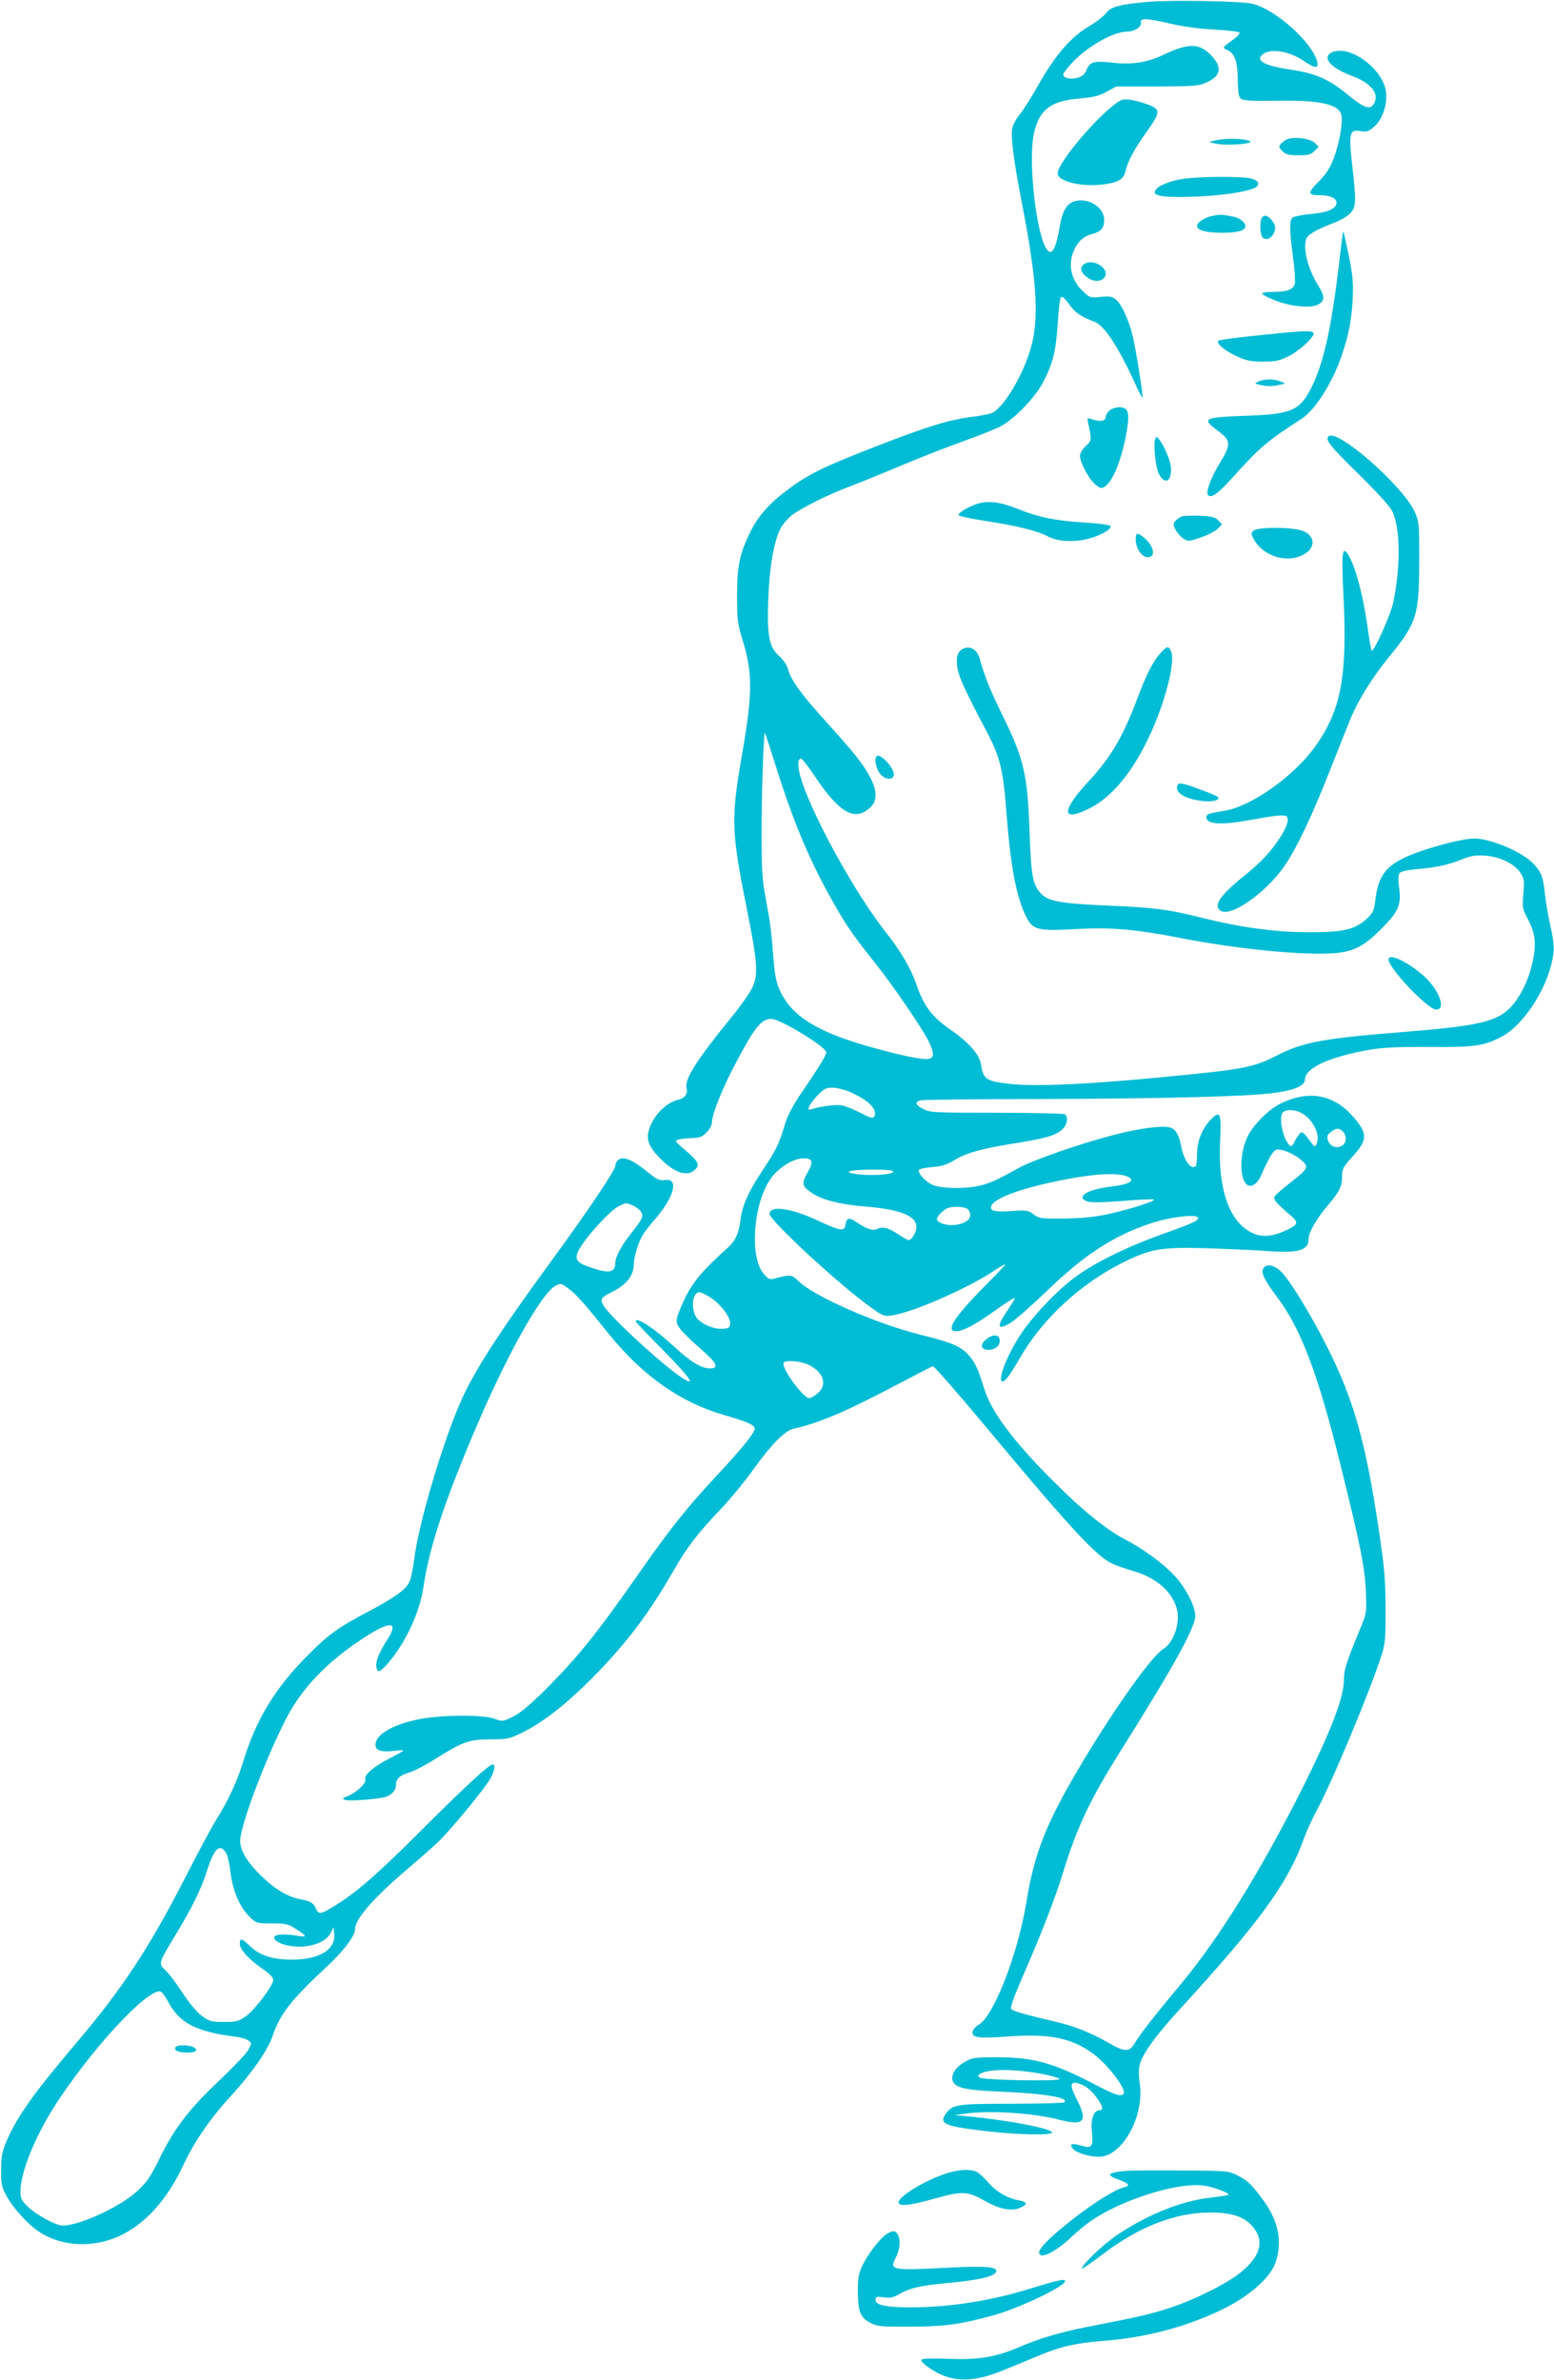 <?xml version="1.0" standalone="no"?>
<!DOCTYPE svg PUBLIC "-//W3C//DTD SVG 20010904//EN"
 "http://www.w3.org/TR/2001/REC-SVG-20010904/DTD/svg10.dtd">
<svg version="1.0" xmlns="http://www.w3.org/2000/svg"
 width="836pt" height="1280pt" viewBox="0 0 836 1280"
 preserveAspectRatio="xMidYMid meet">
<g transform="translate(0,1280) scale(0.1,-0.1)"
fill="#00bcd4" stroke="none">
<path d="M6176 12790 c-156 -14 -202 -27 -226 -61 -12 -16 -52 -47 -89 -69
-98 -57 -181 -152 -271 -310 -41 -73 -89 -149 -107 -169 -17 -21 -34 -53 -38
-72 -8 -46 8 -175 55 -414 76 -395 90 -595 50 -750 -37 -146 -143 -329 -211
-365 -10 -6 -56 -15 -101 -21 -129 -15 -248 -52 -526 -160 -283 -110 -367
-151 -477 -235 -98 -73 -158 -141 -200 -228 -56 -114 -70 -182 -70 -341 0
-131 2 -147 35 -255 49 -165 48 -278 -9 -603 -59 -341 -57 -407 26 -822 59
-296 63 -356 30 -427 -14 -29 -62 -98 -107 -153 -188 -230 -259 -340 -247
-387 9 -31 -9 -55 -45 -63 -66 -15 -138 -90 -158 -166 -14 -49 2 -89 59 -147
80 -82 149 -104 191 -62 26 26 18 42 -56 106 -55 46 -56 49 -33 55 13 4 46 7
72 8 40 1 54 6 78 30 17 17 29 40 29 55 0 42 55 181 126 314 103 197 140 242
194 242 44 0 281 -142 294 -177 5 -12 -24 -62 -130 -217 -44 -64 -77 -126 -88
-162 -34 -116 -50 -148 -122 -256 -78 -117 -112 -193 -121 -273 -9 -70 -27
-109 -69 -147 -133 -119 -183 -179 -228 -268 -25 -51 -46 -106 -46 -122 0 -32
26 -62 153 -174 65 -58 73 -84 27 -84 -47 0 -103 34 -191 115 -108 100 -209
166 -209 138 0 -4 69 -76 153 -161 139 -141 174 -192 100 -145 -102 64 -399
338 -428 394 -17 32 -11 41 45 69 81 40 120 90 120 153 0 37 25 119 49 157 8
14 38 52 67 85 103 120 127 221 50 208 -28 -4 -41 2 -88 40 -89 73 -139 92
-166 65 -7 -7 -12 -20 -12 -29 0 -23 -150 -246 -347 -515 -290 -397 -419 -599
-491 -767 -98 -229 -220 -646 -243 -828 -6 -52 -18 -109 -26 -126 -19 -42 -79
-85 -218 -159 -165 -86 -220 -126 -335 -243 -170 -171 -272 -339 -340 -561
-33 -109 -85 -220 -146 -316 -20 -31 -98 -176 -173 -323 -191 -372 -336 -591
-578 -876 -234 -276 -320 -398 -377 -529 -25 -60 -30 -84 -30 -156 -1 -75 3
-92 28 -139 32 -61 111 -150 171 -191 140 -95 339 -94 495 5 115 72 212 191
286 350 59 126 145 251 259 375 110 120 195 243 220 315 41 123 99 197 302
386 84 79 143 158 143 193 0 53 94 162 265 309 72 61 154 133 183 161 67 64
254 291 281 342 22 41 27 74 12 74 -20 0 -134 -105 -376 -346 -248 -248 -359
-344 -477 -416 -72 -45 -85 -46 -98 -14 -11 29 -31 42 -85 51 -65 12 -136 54
-206 122 -86 83 -124 150 -116 208 15 107 139 431 243 635 86 169 220 309 418
439 148 97 195 92 127 -12 -45 -70 -64 -121 -55 -149 8 -27 18 -22 61 26 92
106 170 271 190 405 31 210 106 442 268 826 174 414 366 759 444 800 27 14 31
13 67 -14 41 -29 88 -82 218 -244 181 -225 386 -370 622 -438 123 -35 164 -53
164 -73 0 -22 -69 -108 -200 -248 -158 -168 -259 -295 -418 -523 -228 -327
-331 -455 -506 -631 -85 -84 -137 -128 -177 -147 -54 -27 -56 -27 -100 -11
-60 22 -276 21 -395 -1 -146 -27 -244 -83 -244 -139 0 -31 30 -41 101 -33 27
3 49 4 49 2 0 -3 -31 -21 -70 -40 -87 -44 -143 -91 -135 -115 7 -21 -44 -69
-94 -90 -31 -12 -32 -14 -13 -21 21 -8 184 5 218 17 34 12 54 36 54 64 0 33
22 53 76 68 22 7 81 37 130 68 152 96 184 108 300 109 95 0 104 2 175 37 110
55 229 147 369 287 186 187 308 347 445 586 73 126 124 193 250 326 55 58 137
157 181 220 90 126 167 205 211 214 138 31 282 92 544 230 108 57 201 105 207
107 6 2 131 -141 278 -317 464 -557 601 -705 689 -746 22 -10 72 -27 110 -38
125 -36 210 -110 236 -204 20 -73 -17 -183 -73 -216 -61 -38 -252 -304 -432
-604 -196 -327 -261 -488 -306 -766 -45 -274 -176 -608 -255 -651 -16 -9 -31
-26 -33 -38 -5 -32 33 -37 193 -25 222 16 340 -8 456 -93 78 -57 179 -190 164
-214 -12 -20 -46 -9 -169 56 -211 109 -319 139 -511 139 -120 0 -133 -2 -175
-25 -49 -28 -75 -68 -65 -101 13 -39 68 -51 265 -59 237 -11 362 -32 336 -57
-4 -4 -132 -8 -284 -8 -302 0 -321 -3 -358 -60 -32 -50 6 -63 246 -90 155 -17
330 -20 330 -5 0 21 -226 65 -448 87 l-77 7 50 7 c138 20 373 5 518 -33 131
-33 151 -7 87 116 -35 67 -33 92 6 82 40 -10 74 -36 105 -80 32 -43 37 -66 14
-66 -31 0 -48 -47 -41 -113 8 -84 1 -94 -58 -77 -53 15 -67 9 -42 -19 19 -21
87 -41 139 -41 124 0 246 220 218 396 -6 43 -6 76 1 101 17 62 88 159 230 313
413 451 568 664 652 900 15 41 49 116 76 165 78 146 275 617 338 810 25 75 26
92 26 265 -1 158 -6 219 -37 425 -69 465 -135 699 -277 980 -85 168 -187 337
-240 397 -39 43 -84 55 -103 27 -15 -24 4 -63 74 -156 128 -170 220 -413 343
-912 105 -424 128 -538 134 -672 4 -116 4 -116 -33 -205 -72 -175 -85 -214
-85 -268 0 -94 -68 -271 -217 -571 -226 -451 -456 -823 -665 -1072 -143 -172
-217 -266 -244 -313 -29 -48 -53 -48 -141 3 -100 57 -189 92 -300 117 -154 36
-213 53 -223 65 -6 7 12 59 56 161 104 237 179 430 223 573 76 247 147 396
314 661 281 447 397 656 397 719 0 54 -53 155 -116 221 -60 63 -162 138 -259
189 -106 55 -236 161 -395 321 -209 209 -328 369 -365 490 -33 107 -48 140
-81 178 -41 49 -94 72 -258 112 -243 60 -588 212 -666 295 -27 28 -41 30 -106
13 -45 -13 -46 -12 -74 19 -78 87 -60 371 33 509 40 61 124 114 179 114 51 0
56 -18 21 -79 -32 -58 -29 -71 27 -109 54 -36 153 -61 283 -71 187 -15 277
-50 277 -110 0 -28 -25 -71 -41 -71 -6 0 -30 13 -53 29 -53 36 -88 46 -114 32
-25 -13 -59 -2 -115 36 -40 28 -53 24 -59 -17 -4 -35 -32 -30 -148 25 -142 67
-260 84 -260 36 0 -36 390 -395 555 -510 55 -39 64 -42 104 -36 109 16 395
140 539 234 34 23 66 41 70 41 4 0 -46 -53 -110 -117 -168 -171 -214 -243
-153 -243 35 0 104 37 198 104 78 56 117 80 117 73 0 -3 -20 -35 -45 -72 -55
-82 -49 -101 20 -61 25 15 113 92 194 170 206 199 360 299 564 367 98 33 239
50 251 31 9 -15 -23 -30 -194 -91 -192 -69 -366 -155 -466 -230 -92 -68 -209
-189 -278 -286 -79 -110 -146 -275 -112 -275 14 0 41 36 101 140 118 200 318
384 537 495 159 80 215 89 473 81 115 -4 257 -10 314 -15 169 -12 221 4 221
68 0 33 46 112 105 180 60 70 75 101 75 154 0 41 6 51 60 111 80 88 78 122 -8
218 -103 114 -239 135 -386 61 -63 -32 -145 -115 -174 -175 -42 -86 -46 -219
-7 -257 23 -23 60 0 81 51 35 80 59 122 75 132 22 13 93 -14 139 -53 44 -37
39 -46 -60 -123 -40 -31 -77 -64 -82 -72 -10 -17 5 -34 86 -104 45 -38 40 -50
-33 -83 -73 -32 -128 -35 -181 -7 -120 62 -179 238 -166 493 7 144 1 163 -44
120 -50 -48 -80 -119 -80 -191 0 -35 -4 -65 -9 -68 -27 -17 -63 36 -77 110
-10 58 -31 93 -60 100 -42 11 -160 -4 -289 -37 -180 -45 -440 -135 -525 -181
-122 -68 -162 -85 -218 -97 -78 -16 -195 -14 -242 5 -40 16 -86 66 -76 83 3 4
35 11 71 14 51 4 78 12 117 36 62 39 152 64 323 91 165 26 225 43 258 74 29
26 36 69 15 83 -7 4 -173 8 -368 8 -336 0 -357 1 -393 20 -44 23 -48 37 -15
47 13 3 304 7 648 7 654 2 1103 13 1249 32 111 14 171 39 171 72 0 63 132 124
355 162 66 11 150 15 315 14 246 -2 295 5 393 58 125 69 257 284 274 449 4 33
-2 81 -16 141 -11 50 -25 129 -30 175 -9 90 -19 117 -60 161 -59 64 -230 137
-320 137 -58 0 -212 -39 -321 -80 -147 -57 -193 -110 -210 -243 -8 -66 -12
-75 -48 -109 -63 -58 -127 -73 -312 -72 -180 0 -368 26 -580 79 -179 45 -254
54 -515 65 -235 10 -305 23 -343 62 -47 50 -54 91 -63 324 -11 320 -29 398
-147 639 -66 135 -98 214 -121 301 -13 50 -54 74 -91 54 -30 -16 -38 -45 -29
-104 8 -49 39 -117 157 -341 73 -139 89 -204 107 -445 22 -285 54 -449 106
-552 36 -71 62 -77 284 -64 173 9 311 -3 545 -49 292 -57 623 -91 804 -83 120
5 178 33 274 129 98 99 112 130 98 232 -5 39 -4 62 4 72 7 8 42 16 88 20 108
9 172 23 245 52 51 21 73 24 128 21 80 -6 160 -46 190 -95 19 -30 20 -43 14
-111 -6 -73 -5 -80 24 -135 40 -75 47 -133 27 -226 -20 -96 -64 -188 -116
-245 -74 -80 -172 -104 -573 -136 -441 -35 -547 -55 -690 -128 -113 -58 -176
-72 -467 -101 -485 -50 -812 -67 -955 -52 -144 16 -154 23 -169 112 -8 48 -69
116 -160 179 -103 71 -146 128 -187 248 -29 83 -84 177 -159 272 -161 202
-383 601 -455 814 -25 75 -27 126 -5 126 5 0 41 -46 78 -102 130 -193 212
-238 295 -160 36 34 36 86 1 156 -34 68 -86 134 -227 290 -140 153 -201 236
-216 292 -7 26 -25 53 -50 76 -54 49 -65 107 -58 308 6 169 31 309 66 378 12
23 41 56 64 73 57 42 191 108 312 154 55 21 183 73 285 116 102 43 249 100
328 128 78 28 166 63 195 78 76 41 185 154 229 238 53 102 68 164 78 314 4 73
12 137 18 143 6 6 22 -8 44 -39 33 -46 64 -67 135 -93 54 -20 130 -136 222
-338 18 -40 35 -72 37 -70 5 6 -33 245 -51 325 -20 88 -62 179 -93 203 -20 16
-34 18 -81 13 -56 -5 -58 -5 -98 33 -60 57 -78 138 -48 212 22 52 53 81 99 93
49 13 66 32 66 76 0 68 -83 121 -158 101 -43 -12 -68 -54 -82 -142 -16 -93
-34 -138 -54 -130 -64 25 -122 490 -81 649 31 119 91 162 241 175 77 7 107 14
148 37 l51 28 220 0 c203 1 224 2 267 22 78 36 85 82 22 147 -63 65 -120 65
-256 1 -88 -42 -169 -54 -277 -42 -95 11 -117 5 -135 -37 -11 -27 -23 -37 -52
-45 -38 -10 -74 -1 -74 20 0 6 23 35 51 65 83 87 220 164 292 164 39 0 79 25
75 48 -5 26 28 25 153 -4 73 -17 159 -29 241 -33 70 -4 131 -11 135 -15 4 -5
-5 -18 -21 -30 -76 -56 -73 -51 -40 -67 38 -19 53 -63 53 -165 1 -62 5 -85 17
-95 13 -10 55 -13 184 -11 237 5 342 -18 356 -75 10 -39 -12 -162 -43 -240
-19 -49 -42 -83 -81 -122 -59 -59 -57 -71 10 -71 53 0 88 -16 88 -40 0 -32
-44 -52 -136 -61 -47 -4 -92 -13 -100 -19 -18 -16 -18 -65 2 -212 9 -65 13
-129 10 -143 -8 -32 -41 -45 -117 -45 -32 0 -59 -4 -59 -9 0 -5 30 -21 68 -36
86 -35 200 -45 237 -21 33 21 32 44 -5 103 -57 93 -84 207 -60 254 12 21 61
48 147 81 32 11 70 34 85 49 34 33 35 63 12 264 -19 170 -14 190 45 180 34 -6
43 -3 75 25 44 39 71 120 62 187 -16 122 -192 252 -287 213 -61 -26 -16 -83
99 -126 112 -41 159 -103 119 -158 -20 -27 -55 -13 -138 56 -102 83 -170 113
-303 133 -143 21 -195 49 -153 83 42 33 141 18 218 -34 64 -43 84 -44 75 -6
-25 103 -224 282 -349 312 -57 14 -438 21 -561 10z m-2001 -4115 c95 -302 186
-517 314 -740 71 -124 100 -165 219 -315 98 -123 248 -343 286 -417 32 -65 33
-91 3 -98 -28 -7 -144 16 -304 61 -299 83 -436 169 -499 310 -19 43 -27 85
-34 182 -12 148 -15 170 -42 317 -17 89 -21 152 -21 330 -1 203 11 560 18 553
2 -2 29 -84 60 -183z m400 -1749 c99 -45 148 -94 128 -131 -7 -12 -19 -9 -73
19 -36 19 -82 37 -102 41 -31 6 -125 -7 -165 -22 -27 -10 -12 24 30 70 39 41
49 47 85 47 23 0 66 -11 97 -24z m2424 -111 c63 -32 106 -118 84 -167 -9 -20
-11 -19 -39 20 -16 23 -35 42 -41 42 -7 0 -22 -19 -34 -41 -17 -35 -23 -39
-33 -28 -37 40 -58 153 -34 177 16 16 63 15 97 -3z m225 -101 c9 -8 16 -26 16
-38 0 -54 -77 -63 -95 -12 -8 24 -6 31 14 47 28 23 45 24 65 3z m-2420 -213
c12 -19 -125 -28 -209 -14 -31 5 -35 8 -20 14 28 11 223 11 229 0z m1268 -32
c36 -20 -1 -40 -93 -51 -127 -14 -194 -55 -132 -79 20 -8 71 -7 183 1 86 7
164 11 175 9 26 -5 -130 -55 -252 -81 -67 -14 -139 -21 -230 -22 -123 -1 -133
0 -163 23 -31 22 -39 23 -119 17 -90 -6 -118 1 -108 28 15 39 143 89 338 130
204 44 348 53 401 25z m-2667 -153 c18 -8 39 -24 45 -36 13 -24 6 -37 -63
-124 -47 -61 -77 -118 -77 -149 0 -51 -33 -58 -127 -26 -71 23 -88 39 -79 73
13 54 175 238 231 262 37 16 30 16 70 0z m1796 -16 c11 -6 19 -21 19 -36 0
-42 -91 -68 -154 -44 -14 5 -26 16 -26 23 0 15 36 51 60 60 26 9 80 8 101 -3z
m-1385 -475 c56 -33 116 -110 112 -145 -3 -22 -8 -25 -43 -27 -53 -3 -126 33
-144 70 -25 54 -13 127 22 127 6 0 30 -11 53 -25z m530 -364 c84 -38 108 -109
53 -155 -17 -14 -37 -26 -45 -26 -34 0 -154 166 -138 191 9 15 88 9 130 -10z
m-3131 -2625 c9 -13 20 -61 25 -106 11 -98 50 -188 103 -240 36 -34 38 -35
119 -35 75 0 88 -3 130 -30 27 -16 48 -33 48 -37 0 -4 -17 -4 -37 0 -69 12
-128 9 -128 -8 0 -26 65 -50 135 -50 80 0 147 30 170 75 l15 30 3 -39 c7 -82
-80 -135 -224 -136 -107 0 -173 21 -226 70 -49 47 -58 49 -58 14 0 -30 55 -89
133 -141 28 -20 47 -40 47 -52 0 -30 -100 -162 -148 -196 -39 -27 -52 -30
-117 -30 -65 0 -78 3 -116 30 -27 19 -67 66 -106 125 -34 52 -76 108 -93 123
-39 35 -38 38 52 186 93 154 140 249 172 351 38 118 68 147 101 96z m-311
-801 c60 -116 151 -163 367 -190 26 -3 55 -12 65 -20 19 -13 19 -14 0 -50 -11
-20 -80 -93 -153 -162 -163 -153 -245 -260 -323 -419 -50 -102 -69 -130 -121
-178 -91 -85 -310 -186 -402 -186 -36 0 -140 56 -186 100 -35 34 -41 46 -41
82 0 112 89 323 215 508 196 290 459 570 534 570 9 0 29 -24 45 -55z m4704
-390 c50 -10 92 -22 92 -27 0 -14 -416 -6 -430 8 -9 9 -9 14 1 19 46 29 188
28 337 0z"/>
<path d="M944 1789 c-10 -17 16 -29 63 -29 47 0 63 14 34 29 -26 14 -88 14
-97 0z"/>
<path d="M6025 12258 c-102 -59 -335 -331 -335 -390 0 -45 132 -76 253 -59 77
11 103 28 113 75 10 46 48 117 109 202 83 116 82 128 -5 157 -70 23 -113 28
-135 15z"/>
<path d="M6590 12052 c-19 -1 -46 -5 -60 -9 l-25 -6 25 -7 c54 -17 234 -4 190
13 -20 8 -87 13 -130 9z"/>
<path d="M6925 12051 c-12 -5 -27 -16 -35 -25 -12 -15 -10 -20 9 -39 18 -18
33 -22 86 -22 53 0 68 4 87 23 l22 22 -21 22 c-24 23 -112 35 -148 19z"/>
<path d="M6347 11835 c-76 -15 -130 -42 -135 -67 -5 -24 66 -32 233 -25 135 6
265 26 306 47 30 17 22 38 -18 49 -53 15 -304 12 -386 -4z"/>
<path d="M6528 11640 c-45 -8 -88 -35 -88 -55 0 -24 48 -37 136 -37 83 0 124
12 124 36 0 19 -31 44 -62 50 -57 12 -74 13 -110 6z"/>
<path d="M6786 11624 c-11 -28 -6 -91 8 -103 26 -22 66 13 66 56 -1 23 -34 63
-53 63 -8 0 -18 -7 -21 -16z"/>
<path d="M7202 11368 c-39 -325 -80 -514 -142 -642 -65 -134 -107 -153 -350
-162 -235 -8 -248 -14 -161 -79 75 -55 76 -73 10 -181 -45 -74 -74 -153 -60
-167 18 -18 52 6 133 96 148 164 183 193 372 316 72 47 163 191 213 336 39
115 54 194 60 305 4 88 1 126 -21 235 -15 71 -28 130 -29 132 -2 1 -13 -84
-25 -189z"/>
<path d="M5826 11374 c-19 -18 -9 -44 26 -68 66 -47 134 14 72 63 -32 25 -76
27 -98 5z"/>
<path d="M6768 10996 c-113 -11 -210 -24 -214 -29 -13 -13 36 -54 99 -83 52
-24 75 -29 142 -29 68 0 88 5 137 29 62 31 144 108 134 125 -9 15 -52 13 -298
-13z"/>
<path d="M6770 10748 c-24 -11 -24 -11 18 -20 25 -6 59 -6 85 0 l42 9 -28 12
c-35 14 -84 13 -117 -1z"/>
<path d="M5973 10595 c-12 -8 -23 -25 -25 -38 -3 -23 -28 -27 -77 -11 -22 7
-23 5 -17 -22 20 -91 20 -92 -13 -123 -18 -17 -31 -39 -31 -53 0 -36 47 -124
82 -153 27 -23 33 -24 52 -12 35 23 74 106 101 218 27 115 32 178 13 197 -17
17 -59 15 -85 -3z"/>
<path d="M7147 10453 c-19 -18 6 -50 157 -198 98 -96 172 -177 185 -203 45
-88 47 -302 5 -497 -13 -62 -100 -255 -114 -255 -3 0 -11 44 -19 98 -24 187
-69 358 -109 420 -32 49 -36 10 -24 -235 20 -422 -14 -604 -152 -797 -115
-161 -345 -324 -490 -347 -82 -13 -96 -18 -96 -34 0 -39 78 -44 232 -16 136
25 183 30 198 21 19 -12 3 -62 -42 -127 -52 -76 -96 -122 -189 -197 -131 -107
-166 -161 -119 -186 56 -30 236 96 334 234 65 90 152 271 250 521 48 121 98
248 113 283 39 95 117 221 205 328 151 186 162 220 163 519 0 205 -1 211 -26
265 -66 141 -418 448 -462 403z"/>
<path d="M6214 10437 c-10 -28 3 -152 20 -185 30 -58 66 -46 66 23 0 39 -32
119 -63 160 -15 19 -16 19 -23 2z"/>
<path d="M5260 10091 c-54 -17 -112 -53 -102 -63 5 -5 68 -18 138 -29 175 -27
281 -53 339 -83 80 -43 222 -32 314 25 23 14 30 24 23 31 -5 5 -70 14 -144 18
-156 10 -241 28 -359 75 -87 35 -152 43 -209 26z"/>
<path d="M6364 10024 c-12 -3 -29 -13 -39 -24 -15 -17 -15 -21 -1 -49 9 -17
28 -38 42 -48 25 -16 29 -16 95 7 37 12 78 34 91 47 l22 23 -21 22 c-17 17
-36 21 -95 24 -40 1 -83 0 -94 -2z"/>
<path d="M6746 9947 c-17 -12 -17 -16 -3 -44 53 -101 199 -140 286 -75 50 37
40 92 -19 116 -52 21 -237 23 -264 3z"/>
<path d="M6110 9900 c0 -64 51 -118 85 -90 19 16 1 63 -37 95 -39 33 -48 32
-48 -5z"/>
<path d="M6241 9285 c-40 -45 -74 -113 -123 -243 -74 -199 -143 -316 -255
-437 -156 -167 -156 -230 -2 -153 118 59 229 191 319 382 86 180 143 400 121
460 -14 34 -23 33 -60 -9z"/>
<path d="M4716 8733 c-12 -12 -6 -55 11 -84 29 -50 94 -50 79 -1 -14 43 -74
100 -90 85z"/>
<path d="M6334 8576 c-11 -28 16 -55 68 -71 57 -17 125 -20 147 -6 17 11 3 19
-90 54 -96 36 -118 40 -125 23z"/>
<path d="M7470 7639 c0 -47 212 -269 256 -269 59 0 11 117 -78 191 -88 73
-178 113 -178 78z"/>
<path d="M5306 5597 c-37 -30 -30 -57 13 -57 36 0 63 25 59 54 -4 30 -37 31
-72 3z"/>
<path d="M5078 1106 c-122 -43 -259 -131 -243 -156 11 -18 65 -11 197 26 147
41 173 39 271 -16 74 -42 138 -54 182 -36 45 19 44 32 -2 41 -62 11 -122 45
-164 94 -22 25 -50 51 -62 58 -34 19 -106 15 -179 -11z"/>
<path d="M6055 1124 c-99 -10 -108 -22 -35 -48 56 -20 63 -33 23 -42 -99 -24
-453 -296 -453 -348 0 -41 81 -4 167 76 87 81 144 120 247 169 172 80 368 128
471 114 49 -6 142 -41 134 -50 -3 -2 -46 -9 -96 -15 -156 -17 -335 -89 -502
-200 -77 -52 -190 -160 -191 -182 0 -4 51 31 113 78 194 148 390 224 577 224
113 0 179 -21 224 -70 71 -78 51 -162 -58 -251 -76 -62 -249 -148 -386 -193
-102 -33 -156 -46 -440 -101 -154 -31 -262 -63 -372 -111 -119 -51 -218 -68
-374 -61 -72 3 -137 2 -144 -3 -9 -6 0 -17 31 -40 118 -86 235 -90 412 -16 45
18 125 51 177 73 123 52 206 71 360 83 233 18 460 80 654 178 137 70 243 166
269 246 38 112 13 228 -75 343 -60 80 -80 98 -138 126 -42 21 -60 22 -300 23
-140 1 -273 0 -295 -2z"/>
<path d="M4774 787 c-33 -18 -101 -105 -132 -167 -23 -48 -27 -67 -27 -145 0
-108 14 -142 70 -170 36 -18 59 -20 215 -19 183 1 257 11 437 59 137 36 393
158 393 186 0 14 -37 6 -190 -41 -209 -65 -433 -100 -640 -100 -135 0 -190 12
-190 40 0 17 5 19 44 14 35 -5 52 -2 87 19 57 32 108 43 249 57 184 17 270 38
270 66 0 22 -66 27 -244 18 -323 -17 -332 -15 -297 54 23 45 27 92 11 123 -12
22 -26 23 -56 6z"/>
</g>
</svg>
